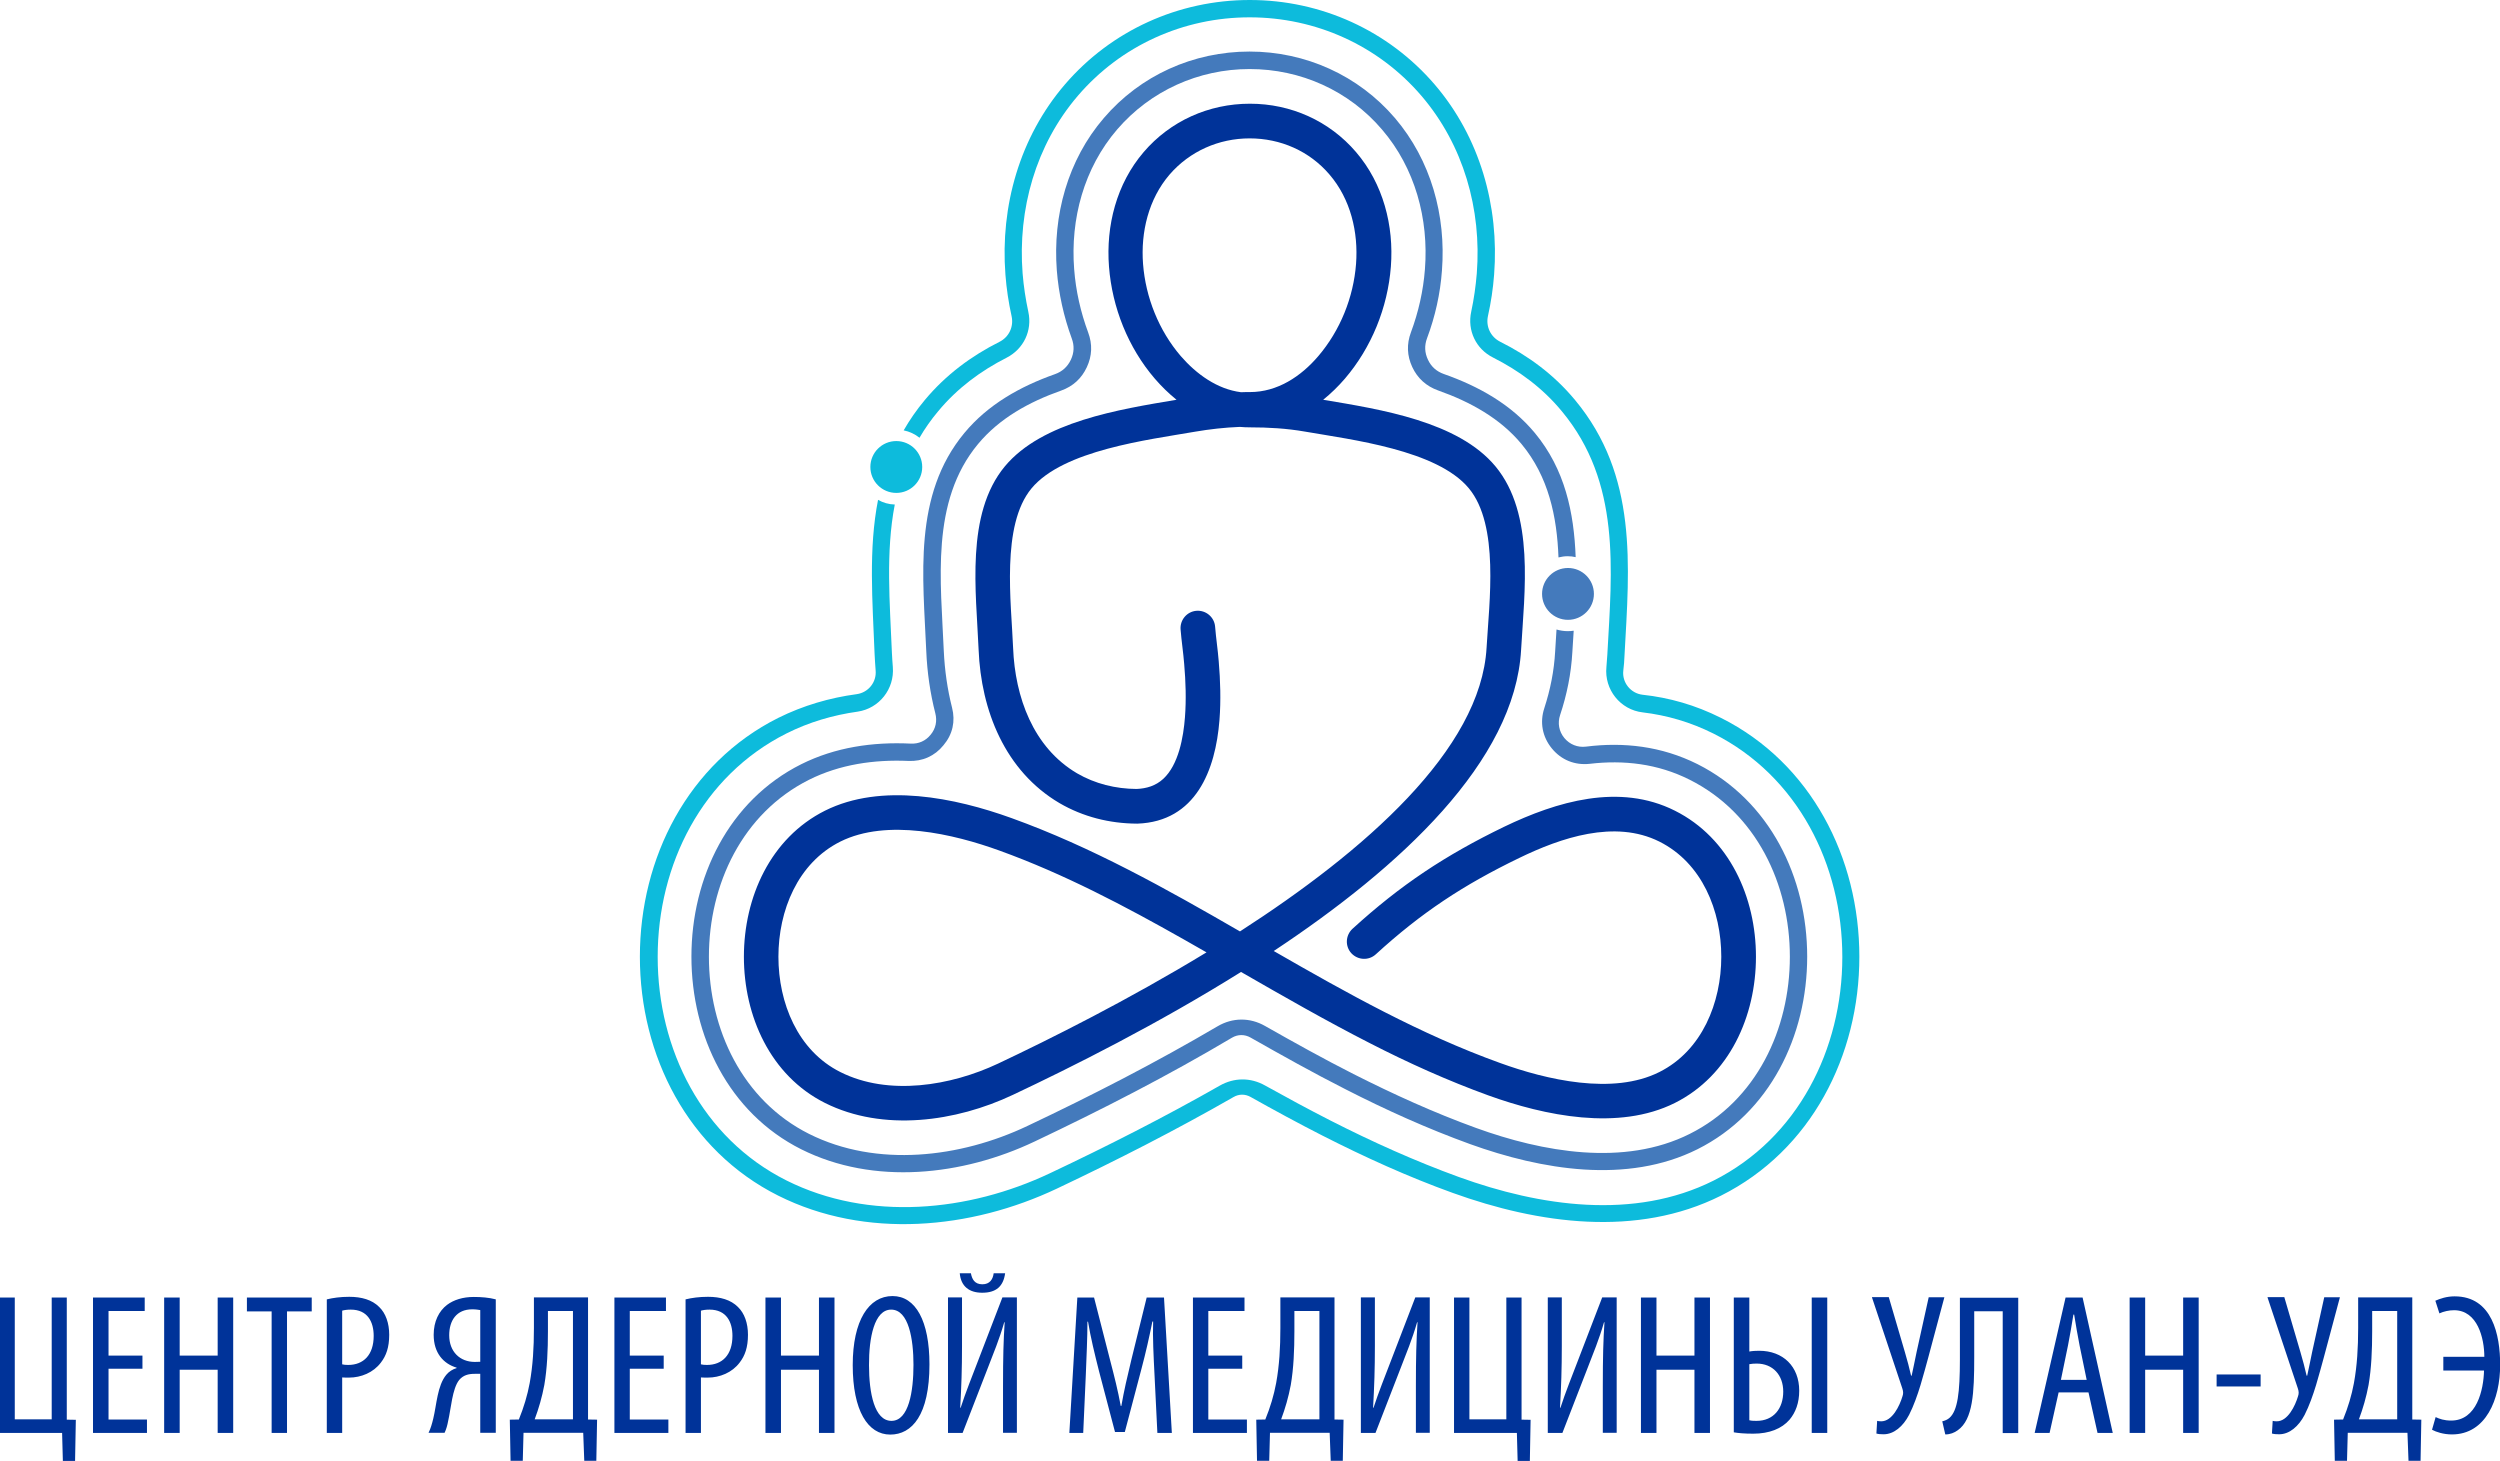 <?xml version="1.0" encoding="UTF-8"?> <!-- Generator: Adobe Illustrator 26.3.1, SVG Export Plug-In . SVG Version: 6.00 Build 0) --> <svg xmlns="http://www.w3.org/2000/svg" xmlns:xlink="http://www.w3.org/1999/xlink" id="Слой_1" x="0px" y="0px" viewBox="0 0 165.85 96.92" style="enable-background:new 0 0 165.85 96.92;" xml:space="preserve"> <style type="text/css"> .st0{fill-rule:evenodd;clip-rule:evenodd;fill:#0DBBDC;} .st1{fill-rule:evenodd;clip-rule:evenodd;fill:#447ABC;} .st2{fill-rule:evenodd;clip-rule:evenodd;fill:#003399;} </style> <g> <path class="st0" d="M59.46,29.26c0.95,0,1.72,0.77,1.72,1.72c0,0.95-0.77,1.72-1.72,1.72c-0.95,0-1.72-0.77-1.72-1.72 C57.74,30.03,58.51,29.26,59.46,29.26 M59.23,44.25c-0.03-0.31-0.04-0.62-0.06-0.93c-0.14-3.34-0.42-6.69,0.19-9.85 c-0.4-0.01-0.78-0.12-1.11-0.31c-0.64,3.26-0.37,6.7-0.23,10.21c0.02,0.37,0.04,0.74,0.07,1.11c0.07,0.77-0.48,1.46-1.25,1.57 c-1.79,0.24-3.55,0.75-5.22,1.58c-5.98,3-9.17,9.29-9.17,15.84c0,6.56,3.19,12.85,9.18,15.85c5.79,2.9,12.77,2.24,18.49-0.47 c3.97-1.88,7.89-3.88,11.71-6.07c0.36-0.21,0.77-0.21,1.13-0.01c1.57,0.88,3.15,1.74,4.76,2.56c2.81,1.43,5.69,2.74,8.66,3.81 c5.66,2.04,12.2,2.98,17.79,0.18c5.99-3,9.18-9.3,9.18-15.85c0-6.55-3.19-12.84-9.17-15.84c-1.71-0.86-3.45-1.35-5.21-1.54 c-0.79-0.09-1.37-0.81-1.28-1.6c0.04-0.33,0.07-0.67,0.08-1.01c0.33-6,0.89-11.92-3.28-16.94c-1.41-1.7-3.11-2.94-4.97-3.87 c-0.63-0.32-0.96-1-0.81-1.7c0.2-0.9,0.34-1.82,0.41-2.75c0.35-4.55-0.95-9.12-3.94-12.61C92.1,2.02,87.63,0,82.91,0 c-4.72,0-9.19,2.02-12.27,5.61c-2.99,3.49-4.29,8.06-3.94,12.61c0.07,0.93,0.21,1.85,0.41,2.76c0.15,0.69-0.17,1.38-0.81,1.7 c-1.85,0.93-3.54,2.17-4.95,3.86c-0.55,0.66-1.01,1.33-1.4,2.01c0.39,0.08,0.75,0.25,1.05,0.49c0.35-0.6,0.76-1.19,1.24-1.76 c1.28-1.54,2.83-2.68,4.54-3.55c1.13-0.58,1.71-1.8,1.44-3.04c-0.18-0.84-0.31-1.69-0.38-2.55c-0.33-4.25,0.87-8.52,3.66-11.78 c2.86-3.34,7.01-5.21,11.4-5.21c4.39,0,8.54,1.87,11.4,5.21c2.79,3.26,4,7.53,3.67,11.78c-0.07,0.85-0.19,1.7-0.37,2.54 c-0.27,1.24,0.31,2.47,1.45,3.04c1.72,0.87,3.28,2.01,4.56,3.56c3.93,4.73,3.33,10.49,3.02,16.15c-0.02,0.27-0.04,0.55-0.06,0.82 c-0.15,1.49,0.92,2.84,2.41,3.01c1.59,0.19,3.16,0.64,4.7,1.41c5.59,2.81,8.54,8.7,8.54,14.82c0,6.12-2.95,12.02-8.54,14.83 c-5.28,2.65-11.54,1.7-16.88-0.23c-2.92-1.06-5.76-2.34-8.53-3.75c-1.47-0.75-2.91-1.53-4.35-2.33c-0.96-0.54-2.05-0.53-3,0.01 c-3.67,2.09-7.45,4.01-11.26,5.81c-5.4,2.56-12.02,3.22-17.49,0.48c-5.6-2.81-8.54-8.71-8.54-14.83c0-6.12,2.95-12.01,8.54-14.82 c1.51-0.76,3.1-1.22,4.73-1.45C58.32,47,59.35,45.71,59.23,44.25z"></path> <path class="st1" d="M104.02,37.68c0.95,0,1.72,0.77,1.72,1.72c0,0.95-0.77,1.72-1.72,1.72c-0.95,0-1.72-0.77-1.72-1.72 C102.3,38.45,103.07,37.68,104.02,37.68 M63.16,46.95c-0.31-1.22-0.49-2.49-0.55-3.78c-0.19-4.59-0.9-9.89,2.27-13.71 c1.41-1.7,3.37-2.79,5.52-3.55c0.78-0.28,1.35-0.8,1.7-1.55c0.35-0.75,0.38-1.52,0.09-2.3c-0.5-1.35-0.82-2.76-0.93-4.2 c-0.26-3.33,0.65-6.71,2.85-9.27c2.21-2.57,5.41-4.01,8.79-4.01s6.58,1.43,8.78,4.01c2.2,2.56,3.11,5.94,2.85,9.27 c-0.11,1.43-0.43,2.85-0.93,4.19c-0.29,0.78-0.26,1.55,0.09,2.3c0.35,0.75,0.93,1.27,1.71,1.55c2.15,0.76,4.13,1.86,5.54,3.56 c1.79,2.16,2.35,4.8,2.45,7.52c0.2-0.05,0.4-0.08,0.61-0.08c0.18,0,0.36,0.02,0.53,0.06c-0.11-2.96-0.71-5.83-2.71-8.24 c-1.57-1.89-3.71-3.09-6.04-3.91c-0.48-0.17-0.84-0.49-1.05-0.95c-0.22-0.46-0.24-0.94-0.06-1.42c0.54-1.44,0.88-2.96,0.99-4.5 c0.28-3.64-0.73-7.31-3.12-10.11c-2.42-2.83-5.93-4.41-9.65-4.41c-3.72,0-7.24,1.58-9.66,4.41c-2.4,2.79-3.4,6.47-3.12,10.11 c0.12,1.54,0.46,3.06,0.99,4.51c0.18,0.48,0.16,0.95-0.06,1.42c-0.22,0.46-0.57,0.78-1.05,0.95c-2.32,0.82-4.45,2.02-6.01,3.9 c-3.43,4.13-2.74,9.55-2.53,14.49c0.06,1.4,0.26,2.78,0.6,4.11c0.13,0.51,0.03,1.01-0.31,1.42c-0.33,0.41-0.8,0.62-1.33,0.59 c-2.51-0.12-5,0.24-7.26,1.37c-4.81,2.41-7.28,7.52-7.28,12.76c0,5.25,2.46,10.36,7.28,12.78c4.83,2.42,10.72,1.75,15.48-0.51 c4.45-2.11,8.86-4.37,13.1-6.89c0.39-0.23,0.84-0.23,1.23-0.01c2.08,1.18,4.17,2.35,6.3,3.43c2.68,1.37,5.43,2.61,8.27,3.64 c4.72,1.7,10.4,2.68,15.08,0.34c4.81-2.41,7.28-7.53,7.28-12.78c0-5.24-2.47-10.35-7.28-12.77c-2.4-1.2-4.91-1.47-7.39-1.16 c-0.56,0.07-1.08-0.14-1.44-0.57c-0.36-0.44-0.46-0.99-0.28-1.53c0.45-1.35,0.73-2.74,0.81-4.16c0.03-0.47,0.06-0.95,0.09-1.43 c-0.13,0.02-0.26,0.03-0.39,0.03c-0.26,0-0.51-0.04-0.75-0.11c-0.03,0.49-0.06,0.98-0.09,1.45c-0.07,1.29-0.32,2.54-0.72,3.77 c-0.31,0.94-0.13,1.9,0.5,2.67c0.63,0.77,1.53,1.13,2.52,1.02c2.23-0.26,4.49-0.02,6.63,1.06c4.42,2.22,6.64,6.93,6.64,11.74 c0,4.81-2.22,9.54-6.64,11.75c-4.36,2.19-9.78,1.2-14.17-0.39c-2.79-1.01-5.49-2.24-8.14-3.58c-1.99-1.01-3.93-2.09-5.87-3.19 c-1-0.57-2.15-0.56-3.14,0.02c-4.1,2.41-8.34,4.59-12.63,6.62c-4.43,2.1-9.97,2.78-14.48,0.52c-4.42-2.22-6.64-6.94-6.64-11.75 c0-4.81,2.22-9.52,6.64-11.74c2.04-1.02,4.31-1.35,6.6-1.25c0.92,0.04,1.74-0.32,2.32-1.04C63.2,48.72,63.39,47.85,63.16,46.95z"></path> <path class="st2" d="M80.04,63.18c-0.5-0.28-0.99-0.57-1.49-0.85c-3.94-2.23-7.98-4.36-12.24-5.9c-3.06-1.11-7.47-2.14-10.56-0.6 c-2.84,1.42-4.11,4.59-4.11,7.64c0,3.05,1.27,6.23,4.11,7.65c3.2,1.61,7.34,0.91,10.46-0.56C69.66,68.93,74.83,66.35,80.04,63.18 M82.33,26.02c0.2-0.01,0.39-0.01,0.59-0.01c1.83,0,3.39-1.04,4.54-2.39c1.45-1.7,2.33-3.89,2.5-6.11c0.16-2.11-0.36-4.3-1.76-5.93 c-1.33-1.56-3.25-2.4-5.3-2.4c-2.04,0-3.97,0.85-5.31,2.4c-1.4,1.63-1.92,3.82-1.76,5.93c0.17,2.22,1.05,4.42,2.5,6.11 C79.37,24.82,80.75,25.82,82.33,26.02z M75.4,52.34c0.67-0.03,1.27-0.21,1.77-0.67c1.02-0.94,1.34-2.77,1.44-4.09 c0.09-1.17,0.05-2.36-0.05-3.52c-0.06-0.77-0.18-1.54-0.24-2.3c-0.05-0.63,0.42-1.19,1.05-1.24c0.63-0.05,1.19,0.42,1.24,1.05 c0.06,0.76,0.18,1.53,0.24,2.3c0.11,1.29,0.15,2.6,0.05,3.89c-0.26,3.34-1.57,6.74-5.44,6.88c-0.02,0-0.03,0-0.04,0 c-1.81-0.01-3.57-0.45-5.13-1.36c-3.62-2.13-5.21-6.15-5.37-10.19c-0.16-3.82-0.88-8.99,1.74-12.15c2.47-2.97,7.58-3.78,11.39-4.42 c-0.52-0.42-1-0.89-1.44-1.4c-1.77-2.06-2.83-4.72-3.04-7.43c-0.21-2.72,0.5-5.5,2.3-7.6c1.77-2.07,4.33-3.21,7.05-3.21 c2.72,0,5.27,1.14,7.04,3.21c1.8,2.1,2.52,4.88,2.31,7.6c-0.21,2.71-1.28,5.36-3.05,7.43c-0.44,0.51-0.92,0.98-1.44,1.4 c3.82,0.64,8.96,1.44,11.43,4.42c2.62,3.16,1.92,8.34,1.7,12.16c-0.41,7.42-8.02,14.43-16.41,19.99c4.85,2.79,9.74,5.53,15.02,7.43 c3.06,1.11,7.48,2.15,10.56,0.6c2.84-1.42,4.11-4.61,4.11-7.65c0-3.05-1.27-6.22-4.11-7.64c-2.96-1.48-6.54-0.25-9.3,1.09 c-3.7,1.79-6.48,3.62-9.51,6.39c-0.47,0.43-1.19,0.39-1.62-0.07c-0.43-0.47-0.39-1.19,0.07-1.62c3.2-2.92,6.16-4.88,10.06-6.77 c3.49-1.68,7.65-2.92,11.33-1.07c3.63,1.82,5.38,5.76,5.38,9.69c0,3.93-1.75,7.88-5.38,9.7c-3.74,1.87-8.63,0.85-12.37-0.5 c-2.7-0.98-5.32-2.16-7.87-3.47c-2.9-1.48-5.72-3.1-8.54-4.72c-5.55,3.47-11.19,6.29-15.13,8.15c-3.78,1.79-8.61,2.47-12.47,0.54 c-3.63-1.82-5.38-5.77-5.38-9.7c0-3.93,1.75-7.87,5.38-9.69c3.74-1.87,8.63-0.86,12.37,0.49c5.33,1.92,10.26,4.69,15.16,7.52 c8.25-5.32,15.98-12.05,16.36-18.83c0.17-3,0.86-8.12-1.18-10.57c-2.11-2.54-7.77-3.22-10.88-3.76c-1.2-0.21-2.42-0.28-3.63-0.28 c-0.23,0-0.46-0.01-0.68-0.03c-1,0.04-1.99,0.15-2.98,0.32c-3.11,0.54-8.73,1.22-10.84,3.76c-2.03,2.45-1.34,7.58-1.22,10.59 c0.13,3.24,1.32,6.59,4.24,8.31C72.65,52,74.01,52.33,75.4,52.34z"></path> </g> <path class="st2" d="M162.09,90.92h2.7c-0.03,1.29-0.48,3.32-2.18,3.32c-0.47,0-0.77-0.11-1.03-0.23l-0.24,0.84 c0.28,0.15,0.76,0.31,1.32,0.31c2.26,0,3.2-2.34,3.2-4.62c0-1.98-0.52-4.54-3.02-4.54c-0.53,0-0.96,0.15-1.28,0.29l0.27,0.84 c0.28-0.13,0.64-0.21,0.97-0.21c1.56,0,2.01,1.86,2.01,3.09h-2.72V90.92z M157.37,86.97h1.66v7.19h-2.54 c0.27-0.72,0.49-1.48,0.64-2.28c0.19-1.11,0.24-2.32,0.24-3.57V86.97z M156.44,86.08v2.02c0,1.31-0.07,2.49-0.28,3.65 c-0.15,0.81-0.39,1.61-0.72,2.42l-0.6,0.01l0.05,2.73h0.81l0.05-1.86h3.96l0.07,1.86h0.8l0.05-2.73l-0.6-0.01v-8.1H156.44z M150.43,86.08l2.01,6.03c0.07,0.2,0.07,0.36,0.01,0.52c-0.19,0.64-0.68,1.66-1.41,1.66c-0.11,0-0.2-0.01-0.27-0.03l-0.05,0.84 c0.13,0.04,0.29,0.05,0.48,0.05c0.68,0,1.29-0.52,1.69-1.29c0.61-1.2,0.99-2.81,1.27-3.8l1.07-4h-1.04l-0.8,3.62 c-0.12,0.56-0.23,1.15-0.33,1.58h-0.04c-0.12-0.51-0.24-1-0.41-1.56l-1.07-3.65H150.43z M147.05,91.18v0.8h2.92v-0.8H147.05z M141.28,86.08v8.98h1.03v-4.19h2.52v4.19h1.03v-8.98h-1.03v3.85h-2.52v-3.85H141.28z M136.72,91.54l0.47-2.28 c0.12-0.6,0.25-1.37,0.36-2.05h0.05c0.11,0.67,0.23,1.41,0.36,2.05l0.47,2.28H136.72z M138.55,92.37l0.6,2.69h1.01l-2-8.98h-1.13 l-2.05,8.98h0.99l0.6-2.69H138.55z M130.02,86.08v4.1c0,2.21-0.15,3.4-0.69,3.88c-0.13,0.12-0.31,0.19-0.48,0.23l0.2,0.87 c0.32,0,0.6-0.11,0.83-0.28c1.01-0.71,1.09-2.5,1.09-4.83v-3.06h1.89v8.08h1.03v-8.98H130.02z M124.19,86.08l2.01,6.03 c0.07,0.2,0.07,0.36,0.01,0.52c-0.19,0.64-0.68,1.66-1.41,1.66c-0.11,0-0.2-0.01-0.27-0.03l-0.05,0.84 c0.13,0.04,0.29,0.05,0.48,0.05c0.68,0,1.29-0.52,1.69-1.29c0.61-1.2,0.99-2.81,1.27-3.8l1.07-4h-1.04l-0.8,3.62 c-0.12,0.56-0.23,1.15-0.33,1.58h-0.04c-0.12-0.51-0.24-1-0.41-1.56l-1.07-3.65H124.19z M120.19,86.08v8.98h1.03v-8.98H120.19z M116.05,90.5c0.15-0.03,0.32-0.04,0.49-0.04c1.07,0,1.76,0.76,1.76,1.86c0,1.12-0.64,1.94-1.77,1.94c-0.16,0-0.31,0-0.48-0.04V90.5 z M115.02,86.08v8.94c0.28,0.05,0.68,0.09,1.29,0.09c1.07,0,1.89-0.33,2.41-0.93c0.4-0.48,0.64-1.11,0.64-1.92 c0-1.61-1.07-2.65-2.66-2.65c-0.2,0-0.44,0.01-0.65,0.05v-3.58H115.02z M108.86,86.08v8.98h1.03v-4.19h2.52v4.19h1.03v-8.98h-1.03 v3.85h-2.52v-3.85H108.86z M102.68,86.08v8.98h0.97l1.68-4.33c0.35-0.91,0.76-1.89,1.08-3.01h0.03c-0.08,1.2-0.11,2.32-0.11,4.23 v3.1h0.92v-8.98h-0.96l-1.61,4.19c-0.37,0.97-0.85,2.16-1.16,3.13h-0.03c0.08-1.41,0.12-2.56,0.12-4.11v-3.21H102.68z M96.46,86.08 v8.98h4.17l0.05,1.86h0.81l0.05-2.73l-0.6-0.01v-8.1h-1.01v8.08h-2.45v-8.08H96.46z M90.28,86.08v8.98h0.97l1.68-4.33 c0.35-0.91,0.76-1.89,1.08-3.01h0.03c-0.08,1.2-0.11,2.32-0.11,4.23v3.1h0.92v-8.98h-0.96l-1.61,4.19 c-0.37,0.97-0.85,2.16-1.16,3.13h-0.03c0.08-1.41,0.12-2.56,0.12-4.11v-3.21H90.28z M85.87,86.97h1.66v7.19h-2.54 c0.27-0.72,0.49-1.48,0.64-2.28c0.19-1.11,0.24-2.32,0.24-3.57V86.97z M84.94,86.08v2.02c0,1.31-0.07,2.49-0.28,3.65 c-0.15,0.81-0.39,1.61-0.72,2.42l-0.6,0.01l0.05,2.73h0.81l0.05-1.86h3.96l0.07,1.86h0.8l0.05-2.73l-0.6-0.01v-8.1H84.94z M82.41,89.93h-2.25v-2.96h2.4v-0.89h-3.42v8.98h3.58v-0.89h-2.56V90.8h2.25V89.93z M76.78,95.06h0.96l-0.52-8.98h-1.15l-1.01,4.1 c-0.29,1.21-0.49,2.06-0.67,3.09h-0.04c-0.19-1.03-0.41-1.9-0.72-3.09l-1.05-4.1h-1.11l-0.53,8.98h0.92l0.17-3.8 c0.05-1.28,0.11-2.53,0.11-3.58h0.04c0.17,1.04,0.44,2.14,0.73,3.29L73.97,95h0.65l1.11-4.21c0.28-1.05,0.52-2.12,0.72-3.12h0.05 c-0.04,1.01,0.03,2.33,0.09,3.52L76.78,95.06z M63.67,84.47c0.08,0.88,0.64,1.29,1.49,1.29c0.91,0,1.4-0.41,1.52-1.29h-0.76 c-0.05,0.39-0.25,0.73-0.75,0.73c-0.53,0-0.69-0.36-0.76-0.73H63.67z M62.89,86.08v8.98h0.97l1.68-4.33 c0.35-0.91,0.76-1.89,1.08-3.01h0.03c-0.08,1.2-0.11,2.32-0.11,4.23v3.1h0.92v-8.98H66.5l-1.61,4.19c-0.37,0.97-0.85,2.16-1.16,3.13 H63.7c0.08-1.41,0.12-2.56,0.12-4.11v-3.21H62.89z M59.12,86.88c1.17,0,1.48,1.98,1.48,3.66c0,1.76-0.31,3.72-1.46,3.72 c-1.13,0-1.49-1.84-1.49-3.69C57.64,88.75,58,86.88,59.12,86.88z M59.21,85.98c-1.57,0-2.64,1.61-2.64,4.58c0,3.02,1,4.61,2.49,4.61 c1.44,0,2.6-1.29,2.6-4.66C61.66,87.64,60.75,85.98,59.21,85.98z M50.78,86.08v8.98h1.03v-4.19h2.52v4.19h1.03v-8.98h-1.03v3.85 h-2.52v-3.85H50.78z M46.5,86.95c0.13-0.04,0.33-0.07,0.57-0.07c1.13,0,1.52,0.83,1.52,1.74c0,1.27-0.68,1.93-1.69,1.93 c-0.17,0-0.28-0.01-0.4-0.04V86.95z M45.47,95.06h1.03v-3.68c0.15,0.01,0.28,0.01,0.45,0.01c0.8,0,1.62-0.33,2.12-1 c0.35-0.45,0.55-1.01,0.55-1.84c0-0.77-0.23-1.43-0.67-1.85c-0.47-0.47-1.16-0.67-1.98-0.67c-0.59,0-1.08,0.07-1.49,0.17V95.06z M44.03,89.93h-2.25v-2.96h2.4v-0.89h-3.42v8.98h3.58v-0.89h-2.56V90.8h2.25V89.93z M36.35,86.97h1.66v7.19h-2.54 c0.27-0.72,0.49-1.48,0.64-2.28c0.19-1.11,0.24-2.32,0.24-3.57V86.97z M35.42,86.08v2.02c0,1.31-0.07,2.49-0.28,3.65 c-0.15,0.81-0.39,1.61-0.72,2.42l-0.6,0.01l0.05,2.73h0.81l0.05-1.86h3.96l0.07,1.86h0.8l0.05-2.73l-0.6-0.01v-8.1H35.42z M31.86,90.34c-0.13,0.01-0.23,0.01-0.36,0.01c-0.99,0-1.7-0.68-1.7-1.77c0-0.97,0.48-1.72,1.53-1.72c0.24,0,0.4,0.03,0.53,0.05 V90.34z M29.49,95.06c0.12-0.25,0.19-0.52,0.24-0.79c0.19-0.81,0.27-2.14,0.73-2.72c0.27-0.32,0.61-0.41,1.03-0.41h0.37v3.91h1.03 V86.2c-0.44-0.12-0.97-0.16-1.46-0.16c-0.72,0-1.33,0.19-1.78,0.53c-0.53,0.41-0.88,1.09-0.88,1.98c0,1.21,0.65,1.92,1.52,2.18v0.03 c-0.25,0.07-0.51,0.23-0.68,0.44c-0.6,0.72-0.64,1.98-0.87,2.92c-0.08,0.33-0.17,0.65-0.31,0.93H29.49z M22.7,86.95 c0.13-0.04,0.33-0.07,0.57-0.07c1.13,0,1.52,0.83,1.52,1.74c0,1.27-0.68,1.93-1.69,1.93c-0.17,0-0.28-0.01-0.4-0.04V86.95z M21.67,95.06h1.03v-3.68c0.15,0.01,0.28,0.01,0.45,0.01c0.8,0,1.62-0.33,2.12-1c0.35-0.45,0.55-1.01,0.55-1.84 c0-0.77-0.23-1.43-0.67-1.85c-0.47-0.47-1.16-0.67-1.98-0.67c-0.59,0-1.08,0.07-1.49,0.17V95.06z M18.01,95.06h1.03V87h1.64v-0.92 h-4.3V87h1.64V95.06z M10.89,86.08v8.98h1.03v-4.19h2.52v4.19h1.03v-8.98h-1.03v3.85h-2.52v-3.85H10.89z M9.45,89.93H7.2v-2.96h2.4 v-0.89H6.17v8.98h3.58v-0.89H7.2V90.8h2.25V89.93z M-0.05,86.08v8.98h4.17l0.05,1.86h0.81l0.05-2.73l-0.6-0.01v-8.1H3.43v8.08H0.98 v-8.08H-0.05z"></path> </svg> 